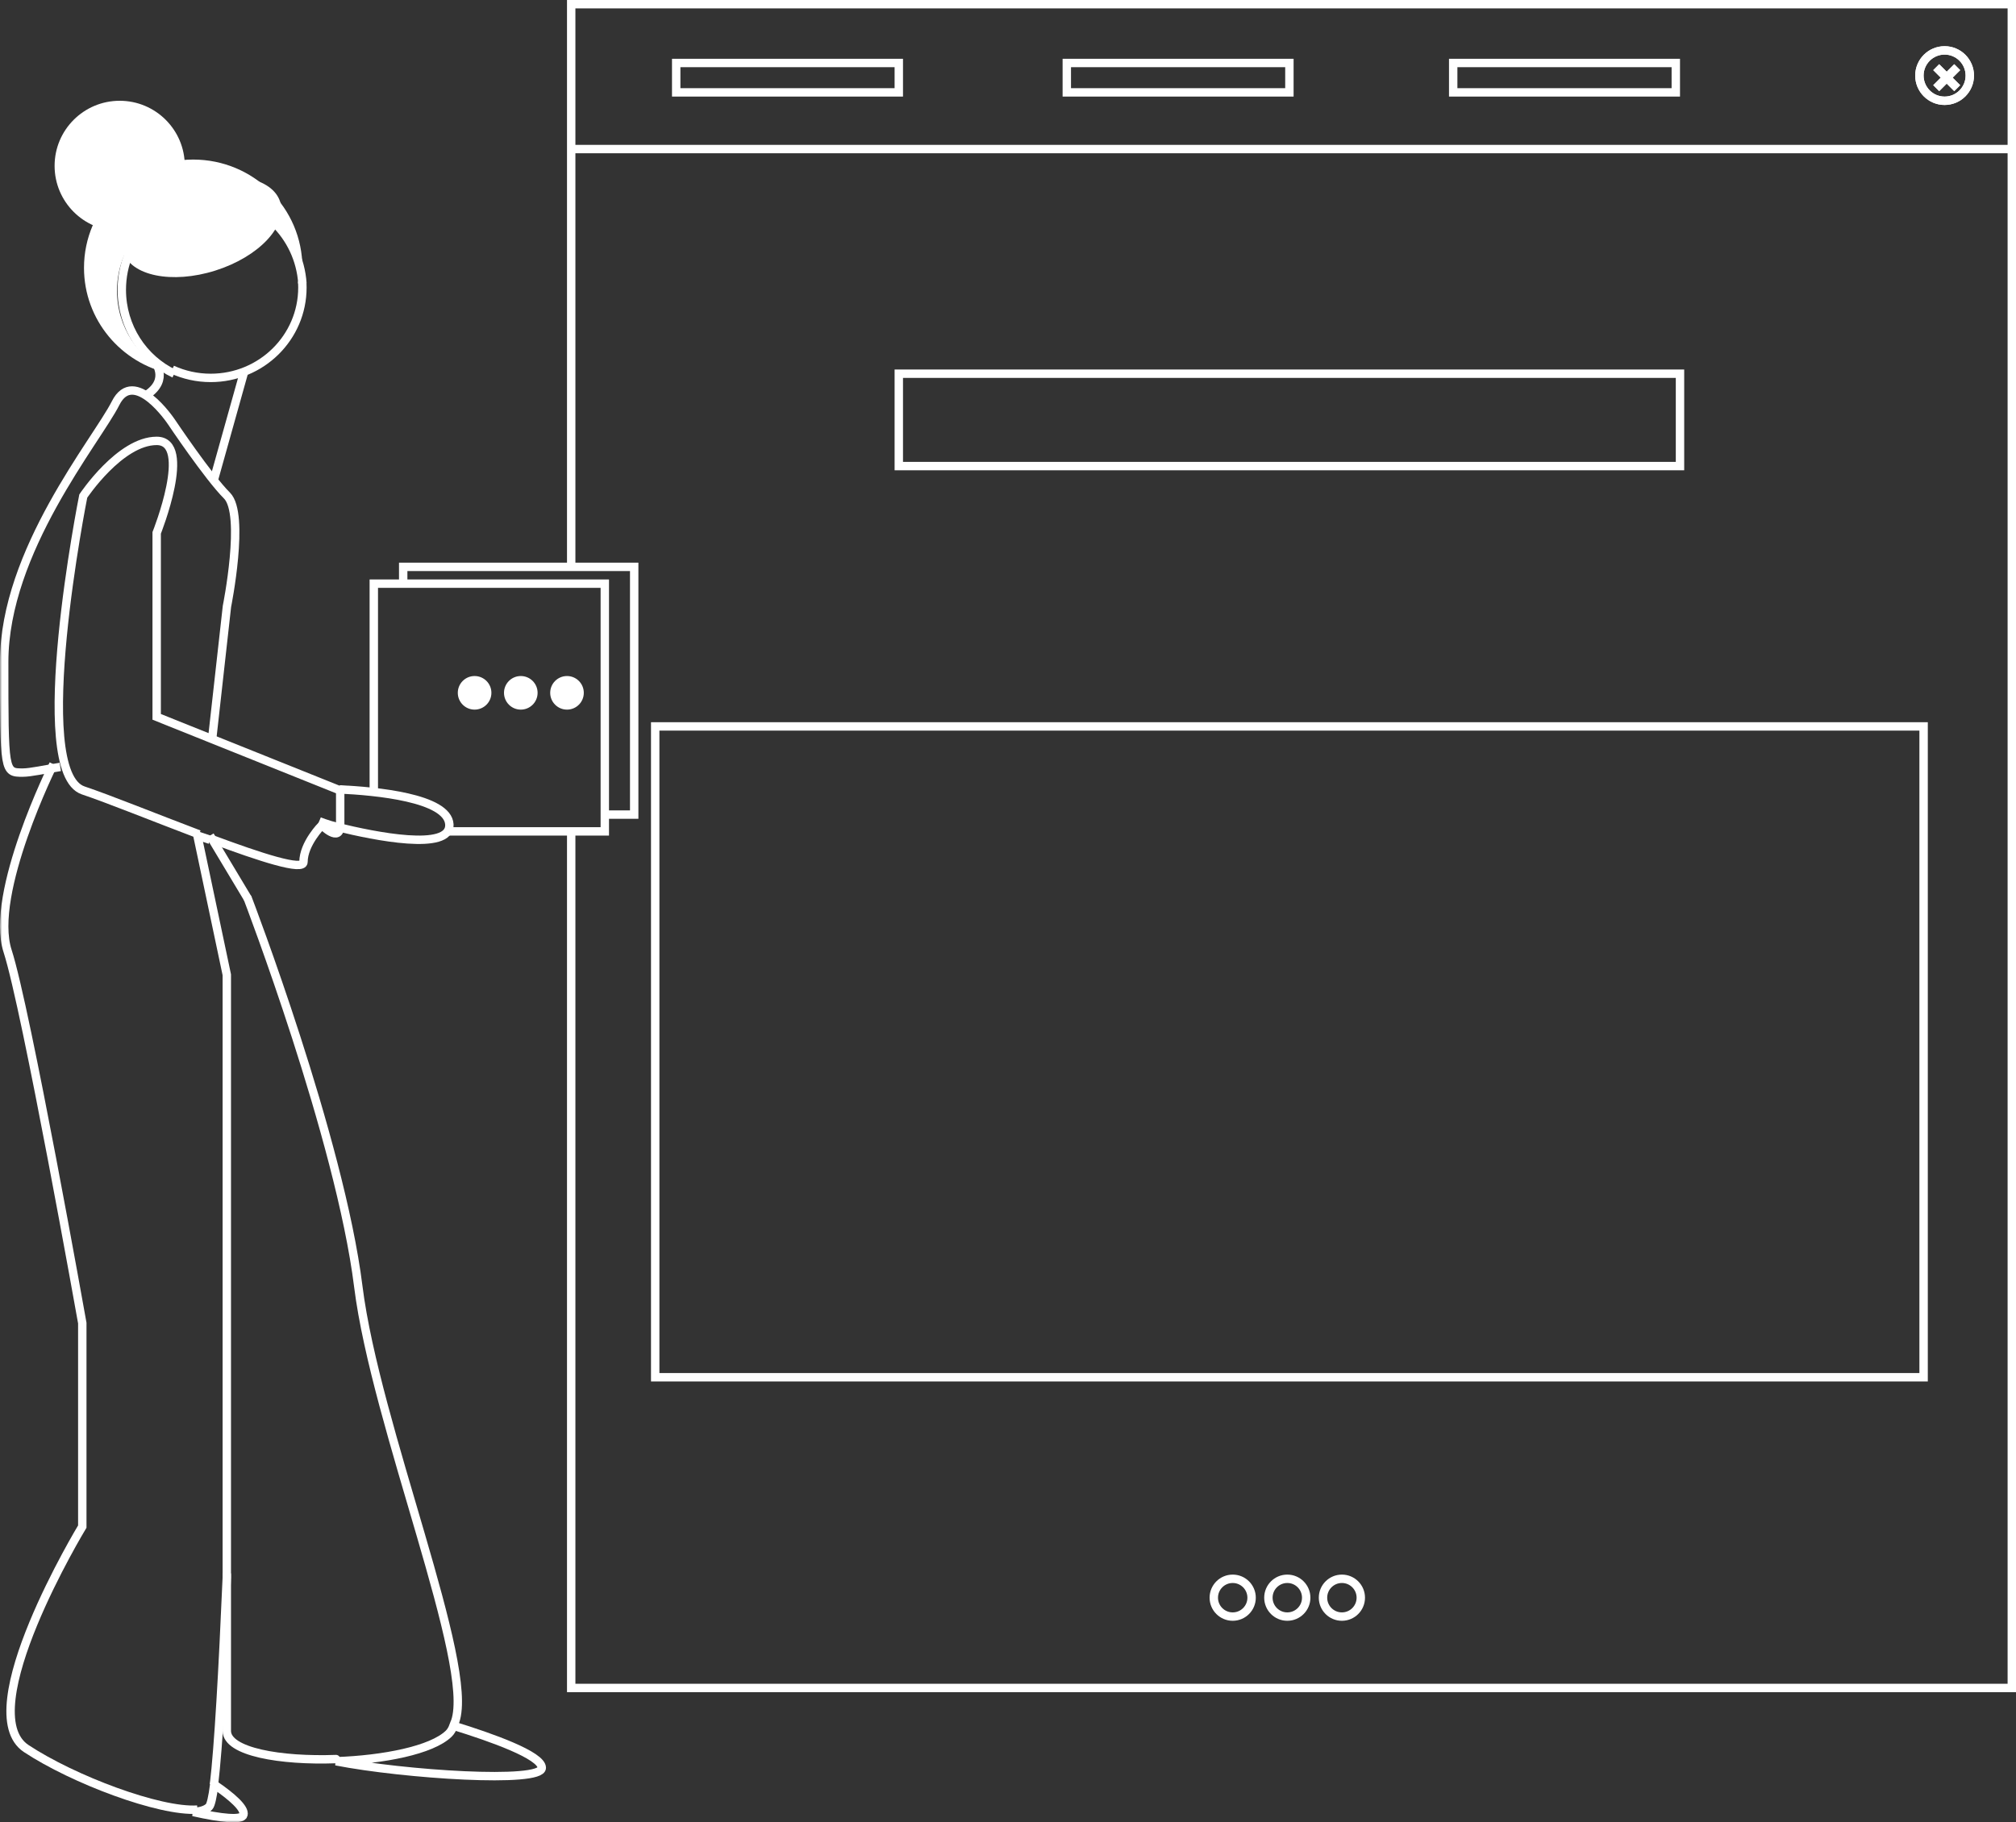 <?xml version="1.0" encoding="UTF-8"?>
<svg width="480px" height="434px" viewBox="0 0 480 434" version="1.1" xmlns="http://www.w3.org/2000/svg" xmlns:xlink="http://www.w3.org/1999/xlink">
    <rect x="0" y="0" width="480" height="434" fill="#333333" stroke="none"/>
    <!-- Generator: Sketch 55.2 (78181) - https://sketchapp.com -->
    <title>step1</title>
    <desc>Created with Sketch.</desc>
    <defs>
        <polygon id="path-1" points="0 434 480 434 480 0 0 0"></polygon>
    </defs>
    <g id="Page-1" stroke="none" stroke-width="1" fill="none" fill-rule="evenodd">
        <g id="Desktop-HD-Copy-3" transform="translate(-791, -3135)">
            <g id="step1" transform="translate(791, 3135)">
                <polyline id="Stroke-1" stroke="#FFFFFF" stroke-width="2" points="136 134.765 136 1 479 1 479 402 136 402 136 198.17"></polyline>
                <path d="M136,35.5 L479,35.5" id="Stroke-3" stroke="#FFFFFF" stroke-width="2"></path>
                <path d="M463,12 C466.313,12 469,14.686 469,18 C469,21.313 466.313,24 463,24 C459.686,24 457,21.313 457,18 C457,14.686 459.686,12 463,12 Z" id="Stroke-5" stroke="#FFFFFF" stroke-width="2"></path>
                <path d="M461,16 L466,21" id="Stroke-7" stroke="#FFFFFF" stroke-width="2"></path>
                <path d="M466,16 L461,21" id="Stroke-9" stroke="#FFFFFF" stroke-width="2"></path>
                <path d="M463,12 C466.313,12 469,14.686 469,18 C469,21.313 466.313,24 463,24 C459.686,24 457,21.313 457,18 C457,14.686 459.686,12 463,12 Z" id="Stroke-11" stroke="#FFFFFF" stroke-width="2"></path>
                <path d="M461,16 L466,21" id="Stroke-13" stroke="#FFFFFF" stroke-width="2"></path>
                <path d="M466,16 L461,21" id="Stroke-15" stroke="#FFFFFF" stroke-width="2"></path>
                <mask id="mask-2" fill="white">
                    <use xlink:href="#path-1"></use>
                </mask>
                <g id="Clip-18"></g>
                <polygon id="Stroke-17" stroke="#FFFFFF" stroke-width="2" mask="url(#mask-2)" points="161 22 214 22 214 15 161 15"></polygon>
                <polygon id="Stroke-19" stroke="#FFFFFF" stroke-width="2" mask="url(#mask-2)" points="254 22 307 22 307 15 254 15"></polygon>
                <polygon id="Stroke-20" stroke="#FFFFFF" stroke-width="2" mask="url(#mask-2)" points="346 22 399 22 399 15 346 15"></polygon>
                <polygon id="Stroke-21" stroke="#FFFFFF" stroke-width="2" mask="url(#mask-2)" points="214 111 400 111 400 89 214 89"></polygon>
                <polygon id="Stroke-22" stroke="#FFFFFF" stroke-width="2" mask="url(#mask-2)" points="156 328 458 328 458 173 156 173"></polygon>
                <path d="M293.5,376 C295.985,376 298,378.015 298,380.5 C298,382.985 295.985,385 293.5,385 C291.015,385 289,382.985 289,380.5 C289,378.015 291.015,376 293.5,376 Z" id="Stroke-23" stroke="#FFFFFF" stroke-width="2" mask="url(#mask-2)"></path>
                <path d="M306.5,376 C308.985,376 311,378.015 311,380.5 C311,382.985 308.985,385 306.5,385 C304.015,385 302,382.985 302,380.5 C302,378.015 304.015,376 306.5,376 Z" id="Stroke-24" stroke="#FFFFFF" stroke-width="2" mask="url(#mask-2)"></path>
                <path d="M319.5,376 C321.985,376 324,378.015 324,380.5 C324,382.985 321.985,385 319.5,385 C317.015,385 315,382.985 315,380.5 C315,378.015 317.015,376 319.5,376 Z" id="Stroke-25" stroke="#FFFFFF" stroke-width="2" mask="url(#mask-2)"></path>
                <polyline id="Stroke-26" stroke="#FFFFFF" stroke-width="2" mask="url(#mask-2)" points="89 188.785 89 139 144 139 144 198 106.754 198"></polyline>
                <polyline id="Stroke-27" stroke="#FFFFFF" stroke-width="2" mask="url(#mask-2)" points="96 139.274 96 135 151 135 151 194 144.21 194"></polyline>
                <path d="M113,161 C115.209,161 117,162.791 117,165 C117,167.209 115.209,169 113,169 C110.791,169 109,167.209 109,165 C109,162.791 110.791,161 113,161" id="Fill-28" fill="#FFFFFF" mask="url(#mask-2)"></path>
                <path d="M124,161 C126.209,161 128,162.791 128,165 C128,167.209 126.209,169 124,169 C121.791,169 120,167.209 120,165 C120,162.791 121.791,161 124,161" id="Fill-29" fill="#FFFFFF" mask="url(#mask-2)"></path>
                <path d="M135,161 C137.209,161 139,162.791 139,165 C139,167.209 137.209,169 135,169 C132.791,169 131,167.209 131,165 C131,162.791 132.791,161 135,161" id="Fill-30" fill="#FFFFFF" mask="url(#mask-2)"></path>
                <path d="M46,431.538 C52.741,433.059 57.613,433.572 57.965,432.21 C58.367,430.654 55.27,427.923 51.018,425 C50.61,428.002 50.199,429.852 49.787,430.278 C49.06,431.03 47.744,431.428 46,431.538 Z" id="Stroke-31" stroke="#FFFFFF" stroke-width="2" mask="url(#mask-2)"></path>
                <path d="M107.983,411 C107.7,411.777 107.325,412.419 106.834,412.893 C102.773,416.83 91.273,419.062 80,419.455 C96.248,422.623 129,424.757 129,421.011 C129,418.048 117.052,413.798 107.983,411 Z" id="Stroke-32" stroke="#FFFFFF" stroke-width="2" mask="url(#mask-2)"></path>
                <path d="M54,375 L54,412.212 C54,417.25 66.843,419.413 80,418.935" id="Stroke-33" stroke="#FFFFFF" stroke-width="2" stroke-linecap="round" stroke-linejoin="round" mask="url(#mask-2)"></path>
                <path d="M108.365,410 C113.15,396.404 89.449,339.615 85.307,306.371 C80.922,271.182 59,214 59,214" id="Stroke-34" stroke="#FFFFFF" stroke-width="2" stroke-linecap="round" stroke-linejoin="round" mask="url(#mask-2)"></path>
                <path d="M12.717,182 C12.717,182 -2.639,212.789 1.808,226.496 C6.255,240.203 19.593,315.101 19.593,315.101 L19.593,363.564 C19.593,363.564 -7.085,407.621 6.254,416.433 C17.452,423.831 38.046,431.569 47,430.967" id="Stroke-35" stroke="#FFFFFF" stroke-width="2" mask="url(#mask-2)"></path>
                <path d="M50,199 L59,214" id="Stroke-36" stroke="#FFFFFF" stroke-width="2" mask="url(#mask-2)"></path>
                <path d="M50.95,425 C52.015,416.14 53.055,397.637 54,375.631 L54,232.148 L47,199" id="Stroke-37" stroke="#FFFFFF" stroke-width="2" mask="url(#mask-2)"></path>
                <path d="M28.5,24 C37.06,24 44,30.94 44,39.5 C44,48.06 37.06,55 28.5,55 C19.94,55 13,48.06 13,39.5 C13,30.94 19.94,24 28.5,24" id="Fill-38" fill="#FFFFFF" mask="url(#mask-2)"></path>
                <path d="M27.854,69.246 C27.854,57.226 37.682,47.48 49.804,47.48 C61.414,47.48 70.913,56.421 71.695,67.738 C71.896,66.448 72,65.127 72,63.782 C72,49.543 60.359,38 46,38 C31.641,38 20,49.543 20,63.782 C20,76.18 28.828,86.531 40.59,89 C33.071,85.546 27.854,78.003 27.854,69.246" id="Fill-39" fill="#FFFFFF" mask="url(#mask-2)"></path>
                <path d="M41,88.013 C43.788,89.285 46.892,90 50.166,90 C62.225,90 72,80.37 72,68.491 C72,67.989 71.977,67.493 71.942,67" id="Stroke-40" stroke="#FFFFFF" stroke-width="2" mask="url(#mask-2)"></path>
                <path d="M72,67.491 C71.233,56.044 61.917,47 50.529,47 C38.639,47 29,56.857 29,69.017 C29,77.875 34.118,85.506 41.491,89" id="Stroke-41" stroke="#FFFFFF" stroke-width="2" mask="url(#mask-2)"></path>
                <path d="M51,114 L58,89" id="Stroke-42" stroke="#FFFFFF" stroke-width="2" mask="url(#mask-2)"></path>
                <path d="M36.789,86 C36.789,86 40.469,90.354 35,94" id="Stroke-43" stroke="#FFFFFF" stroke-width="2" mask="url(#mask-2)"></path>
                <path d="M50.463,176.419 L54.036,144.411 C54.036,144.411 58.455,122.417 54.036,118.019 C49.616,113.62 40.777,100.423 40.777,100.423 C40.777,100.423 31.937,87.226 27.518,96.024 C23.098,104.822 1,131.215 1,157.608 C1,184 1,184 5.419,184 C7.275,184 10.691,183.224 14.355,182.65" id="Stroke-44" stroke="#FFFFFF" stroke-width="2" mask="url(#mask-2)"></path>
                <path d="M50.35,199.826 C62.079,204.199 72.261,207.515 72.261,205.286 C72.261,200.905 76.63,196.523 76.63,196.523 C76.63,196.523 81,200.905 81,196.523 L81,188.247 L37.305,170.721 L37.305,126.907 C37.305,126.907 46.043,105 37.305,105 C28.565,105 19.826,118.145 19.826,118.145 C19.826,118.145 6.717,183.866 19.826,188.247 C25.709,190.214 36.872,194.729 47.392,198.714" id="Stroke-45" stroke="#FFFFFF" stroke-width="2" mask="url(#mask-2)"></path>
                <path d="M47,199 C48.007,199.338 49.01,199.673 50,200" id="Stroke-46" stroke="#FFFFFF" stroke-width="2" mask="url(#mask-2)"></path>
                <path d="M80.837,188 C89.357,188.391 106.626,189.969 106.994,196.35 C107.371,202.865 88.973,199.089 80.435,196.991 C77.862,196.359 76,195.579 76,195.579" id="Stroke-47" stroke="#FFFFFF" stroke-width="2" mask="url(#mask-2)"></path>
                <path d="M44.725,43.563 C55.06,40.295 64.904,42.318 66.712,48.082 C68.522,53.846 61.61,61.168 51.275,64.437 C40.941,67.705 31.097,65.682 29.287,59.918 C27.479,54.154 34.391,46.831 44.725,43.563" id="Fill-48" fill="#FFFFFF" mask="url(#mask-2)"></path>
            </g>
        </g>
    </g>
</svg>